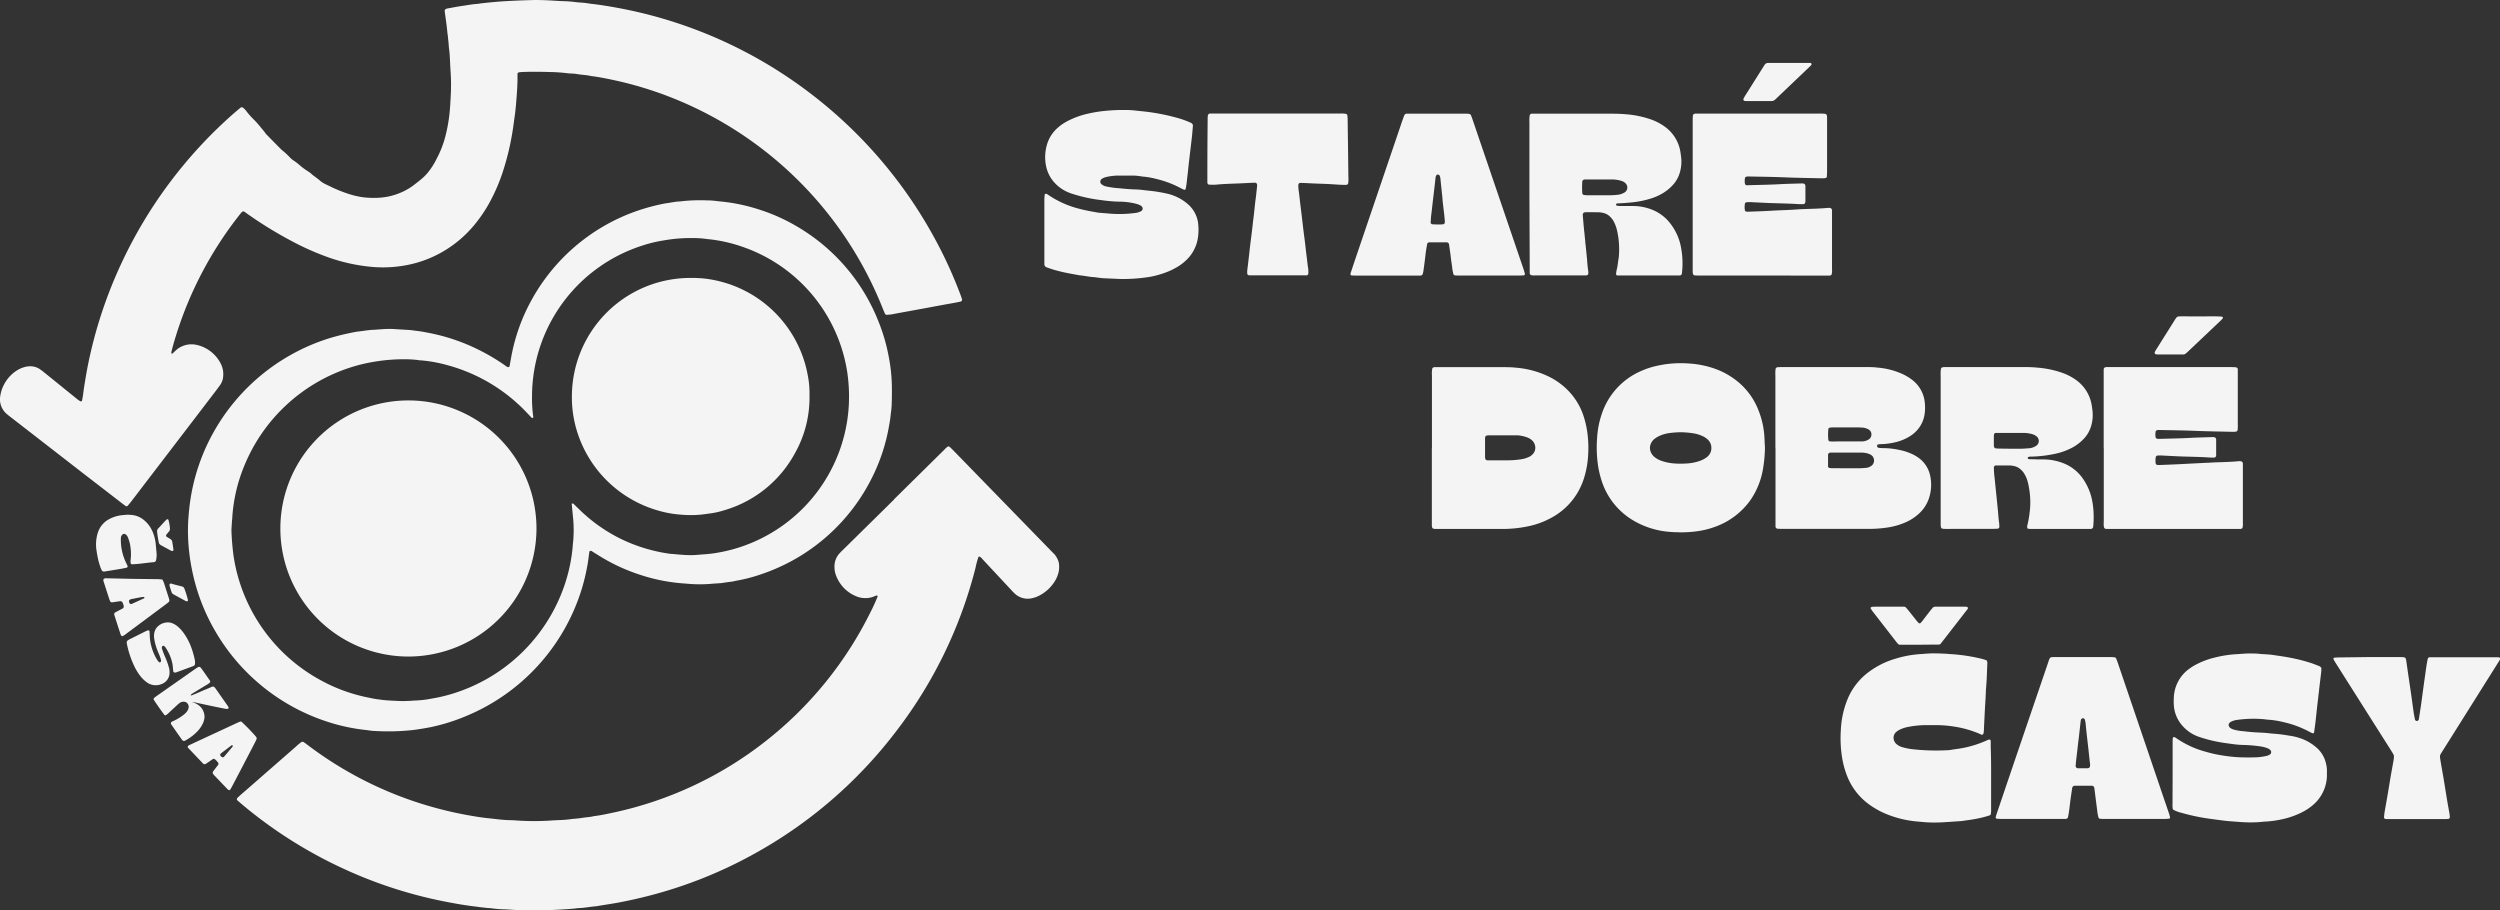 <svg id="Vrstva_1" data-name="Vrstva 1" xmlns="http://www.w3.org/2000/svg" viewBox="0 0 860.95 313.55"><rect x="0" y="0" width="860.95" height="313.55" fill="#333333" stroke="none"/><defs><style>.cls-1{fill:#f4f4f4;}</style></defs><path class="cls-1" d="M193.45,10.54c2.24,0,4.48.09,6.72.24,1,.07,1.91.11,2.87.15a43.32,43.32,0,0,1,4.55.34c.55.08,1.11.11,1.67.15a23.07,23.07,0,0,1,2.62.29c.24,0,.47.08.71.11,3.19.33,6.33.87,9.48,1.44a155.68,155.68,0,0,1,66.22,29.37,157,157,0,0,1,42.23,48.8,150.91,150.91,0,0,1,9.56,20.65c.19.52.36,1,.54,1.58a.71.71,0,0,1-.46.73c-.94.19-1.87.39-2.82.56-3.46.6-6.91,1.26-10.37,1.9s-6.92,1.25-10.37,1.91c-.63.12-1.27.14-1.91.21a.84.84,0,0,1-.6-.33c-.28-.66-.57-1.32-.84-2a129.36,129.36,0,0,0-74-73,126.24,126.24,0,0,0-17.43-5.26c-3-.66-5.94-1.28-8.95-1.65-1.72-.4-3.5-.42-5.23-.74a13.56,13.56,0,0,0-1.43-.13c-.64,0-1.28-.07-1.91-.15a55.31,55.31,0,0,0-5.75-.37c-3.12-.09-6.23-.13-9.35,0-.4,0-.8.07-1.19.11-.16,0-.5.32-.5.46a2.08,2.08,0,0,0,0,.23c.05,2.56-.09,5.12-.29,7.67-.18,2.31-.35,4.62-.69,6.91-.21,1.43-.38,2.86-.6,4.28a90.78,90.78,0,0,1-3.39,14.45,62.79,62.79,0,0,1-4.39,10.35A48.57,48.57,0,0,1,172.65,88a40.11,40.11,0,0,1-15.44,11.48,39.65,39.65,0,0,1-8.73,2.52,43.12,43.12,0,0,1-11,.46,61.62,61.62,0,0,1-14.27-3A92.65,92.65,0,0,1,109,93.16a137.42,137.42,0,0,1-15.44-9.64.74.74,0,0,0-1.06.14c-.15.18-.31.36-.46.55-.4.5-.79,1-1.18,1.51a128.92,128.92,0,0,0-21.92,43.65c-.22.77-.41,1.54-.6,2.32a1.44,1.44,0,0,0,0,.46.21.21,0,0,0,.35.15c.41-.38.8-.78,1.22-1.14a7.19,7.19,0,0,1,2-1.32,8,8,0,0,1,4.44-.65,12.24,12.24,0,0,1,8.23,5.31,10.89,10.89,0,0,1,.83,1.45,7.88,7.88,0,0,1,.75,4.2,5.94,5.94,0,0,1-1,2.91c-.36.53-.74,1-1.13,1.55q-10.11,13.24-20.25,26.48l-9.32,12.19c-.39.5-.81,1-1.22,1.48a.52.52,0,0,1-.65.05c-.46-.33-.91-.65-1.35-1L37.73,173.39,13.09,154.28c-.5-.39-1-.77-1.5-1.2a6.64,6.64,0,0,1-2.18-6.29,12.73,12.73,0,0,1,5.59-8.6A9.64,9.64,0,0,1,17.59,137a6.84,6.84,0,0,1,2.84-.28,5.89,5.89,0,0,1,2.67,1,19,19,0,0,1,1.52,1.16l10.82,8.75A9,9,0,0,0,37,148.74a.42.42,0,0,0,.56-.24c.13-.78.3-1.57.39-2.36.25-2.06.61-4.11.95-6.16.59-3.46,1.32-6.9,2.16-10.31a154.68,154.68,0,0,1,10.45-29.3A156.75,156.75,0,0,1,89.06,50.25c1-.9,2.06-1.77,3.1-2.65a.68.68,0,0,1,.87.07,5.14,5.14,0,0,1,1,1,27.31,27.31,0,0,0,2.86,3.22c1.24,1.25,2.31,2.65,3.45,4a6.91,6.91,0,0,0,1.23,1.47c1.39,1.43,2.8,2.85,4.21,4.27a7.17,7.17,0,0,0,.69.66,24.38,24.38,0,0,1,2.64,2.44,7,7,0,0,0,1.28,1.08,17.68,17.68,0,0,1,1.91,1.44,23.85,23.85,0,0,0,3.07,2.3,6.84,6.84,0,0,1,1.15.85c.95.87,2.06,1.51,3,2.38a9.68,9.68,0,0,0,2.24,1.37c.36.18.73.33,1.08.51a47.37,47.37,0,0,0,6.66,2.7,27.59,27.59,0,0,0,4.9,1.12,29.44,29.44,0,0,0,4.79.19,22.26,22.26,0,0,0,8.36-1.9,20.27,20.27,0,0,0,4.52-2.7c.69-.54,1.4-1.07,2.07-1.63A16.64,16.64,0,0,0,157,69.52a24.13,24.13,0,0,0,2.65-4.27A34.94,34.94,0,0,0,162.8,57a53.47,53.47,0,0,0,1.09-5.64c.41-2.85.52-5.73.67-8.6a67.39,67.39,0,0,0-.11-7.91c-.07-1-.12-2.07-.16-3.11-.07-1.52-.15-3-.36-4.54-.08-.63-.1-1.28-.16-1.91-.08-.8-.17-1.59-.25-2.39,0-.31-.1-.63-.13-.95-.22-2.46-.58-4.92-.93-7.37a1.89,1.89,0,0,1,0-.47.57.57,0,0,1,.26-.38,1.52,1.52,0,0,1,.66-.27c1.65-.29,3.3-.63,5-.87s3.31-.56,5-.69c.47,0,.95-.12,1.42-.18l2.39-.27,2.39-.22c1-.09,2.07-.18,3.1-.24,1.6-.1,3.2-.18,4.8-.25C189.45,10.65,191.45,10.6,193.45,10.54Z" transform="translate(-9.3 -10.54)"/><path class="cls-1" d="M317.2,182.48l17.42-17.19a5.69,5.69,0,0,1,1.07-.95.45.45,0,0,1,.46,0,1.48,1.48,0,0,1,.39.26c.51.5,1,1,1.52,1.53l33.3,34.21c.33.34.67.68,1,1a7.09,7.09,0,0,1,1.43,2.48,4,4,0,0,1,.13.46,8.35,8.35,0,0,1-.25,4,11.47,11.47,0,0,1-1.09,2.39,13.57,13.57,0,0,1-5.18,4.88,9.86,9.86,0,0,1-2.69,1,6.5,6.5,0,0,1-6-1.64c-.52-.49-1-1-1.49-1.55L347.55,203a2.44,2.44,0,0,0-.9-.76.3.3,0,0,0-.4.14,29.64,29.64,0,0,0-1,3.7,154.63,154.63,0,0,1-26.91,55.75A156.28,156.28,0,0,1,268,305.15a153.2,153.2,0,0,1-33.06,13.3q-6.36,1.74-12.84,2.95c-2.44.45-4.89.78-7.33,1.22-2,.14-4,.57-6,.64-.48,0-1,.11-1.44.15-1,.09-2.07.19-3.1.25-1.52.1-3,.18-4.55.25a121.8,121.8,0,0,1-13,0c-1.11-.06-2.23-.15-3.35-.2a42.54,42.54,0,0,1-4.78-.37c-.55-.08-1.12-.09-1.67-.14l-2.39-.27-.95-.14c-3.89-.43-7.74-1.12-11.59-1.88a153.82,153.82,0,0,1-35.63-11.8,155.6,155.6,0,0,1-32.16-20.3c-1.06-.86-2.08-1.75-3.11-2.63a.59.59,0,0,1,0-.85c.35-.33.7-.66,1.06-1Q94,282.7,95.94,281l15.18-13.26a18.21,18.21,0,0,1,2-1.67.87.87,0,0,1,.69,0c.19.13.4.25.59.4l1.54,1.15a128.66,128.66,0,0,0,47,22.07q4.08,1,8.21,1.71c2.12.38,4.26.72,6.4.93,2.47.25,4.93.63,7.41.66.8,0,1.6.07,2.4.12a88.6,88.6,0,0,0,11.75,0c.87-.06,1.75-.1,2.63-.14a38.54,38.54,0,0,0,4.3-.35c.56-.09,1.12-.1,1.67-.16.72-.08,1.44-.15,2.15-.27,1.34-.22,2.71-.25,4-.59,2.15-.25,4.26-.71,6.37-1.16A128.18,128.18,0,0,0,273,265.76a128.94,128.94,0,0,0,35.91-44.07,61.55,61.55,0,0,0,2.6-5.66.3.3,0,0,0-.17-.4.45.45,0,0,0-.2,0,.88.88,0,0,0-.23.07c-.23.09-.46.16-.67.26a7,7,0,0,1-2.81.55,8.07,8.07,0,0,1-2.83-.45,12.38,12.38,0,0,1-7.69-8.28,8.56,8.56,0,0,1-.23-2.14,6.53,6.53,0,0,1,1.78-4.58c.43-.48.89-.92,1.35-1.37l6.15-6.06,11.28-11.11Z" transform="translate(-9.3 -10.54)"/><path class="cls-1" d="M143.58,123.81c.95,0,1.91.08,2.87.14s2.07.13,3.11.19a20.78,20.78,0,0,1,2.62.28A37.37,37.37,0,0,1,156,125a67.06,67.06,0,0,1,19.21,6.54,69.8,69.8,0,0,1,8,4.83,3.64,3.64,0,0,0,1,.61c.18.05.53-.1.57-.29.17-.94.35-1.88.51-2.82a64.29,64.29,0,0,1,7.19-20.23,66.28,66.28,0,0,1,34.88-30,70.63,70.63,0,0,1,11.07-3.06c1.67-.19,3.3-.62,5-.66a57.16,57.16,0,0,1,9.34-.37,25.14,25.14,0,0,1,3.35.23l1,.11a62.32,62.32,0,0,1,13.58,2.8,63,63,0,0,1,12.89,5.74A65.86,65.86,0,0,1,311.73,121a62.18,62.18,0,0,1,3.59,12.16,58.44,58.44,0,0,1,1.13,11.43c0,1.6,0,3.2-.06,4.79a26.74,26.74,0,0,1-.31,3.58,39.26,39.26,0,0,1-.57,4,63.81,63.81,0,0,1-5.62,17.5,66.18,66.18,0,0,1-38.6,33.89,53.73,53.73,0,0,1-8.58,2.2c-1.47.4-3,.44-4.49.73a13.81,13.81,0,0,1-1.43.13c-.8.06-1.6.1-2.4.17a45.17,45.17,0,0,1-8.14,0l-1-.08a61.8,61.8,0,0,1-15.48-3,64.29,64.29,0,0,1-14.1-6.54l-2.64-1.65a1.14,1.14,0,0,0-.46-.06c-.07,0-.18,0-.2.09a1.88,1.88,0,0,0-.14.46c-.2,1.42-.35,2.85-.61,4.27a70.94,70.94,0,0,1-2,8.38,69.46,69.46,0,0,1-40.1,43.81A65.85,65.85,0,0,1,157.41,261c-2,.38-3.93.69-5.91.95a78.29,78.29,0,0,1-13.17.32c-.64,0-1.27-.11-1.91-.18-.4-.05-.79-.12-1.19-.16a64.28,64.28,0,0,1-12.87-2.74A69.35,69.35,0,0,1,83.43,227.9a68.4,68.4,0,0,1-7.57-19.08c-.52-2.26-.94-4.54-1.24-6.83a64.67,64.67,0,0,1-.49-12.2c.15-2.39.38-4.78.74-7.15a68.29,68.29,0,0,1,4.41-15.89A69.44,69.44,0,0,1,122.79,127a85.29,85.29,0,0,1,9.32-2.22c2-.2,3.95-.61,5.95-.67C139.9,124,141.73,123.8,143.58,123.81ZM89,193.08a86.82,86.82,0,0,0,.73,8.9,58.53,58.53,0,0,0,30,42.81,56.8,56.8,0,0,0,16.84,6.06,30.11,30.11,0,0,0,3.78.63c.71.12,1.43.19,2.14.24,1.2.09,2.4.14,3.6.2a35,35,0,0,0,3.83,0c.8,0,1.6-.12,2.4-.13a37.71,37.71,0,0,0,5.71-.68,54,54,0,0,0,7.91-1.93,59,59,0,0,0,36.41-33.52,57.09,57.09,0,0,0,4.2-17.15c0-.4.07-.8.11-1.2a43.45,43.45,0,0,0,0-8.38c-.16-1.58-.31-3.17-.46-4.76,0-.08,0-.22.06-.22s.35,0,.44,0c.54.48,1,1,1.55,1.49a55.24,55.24,0,0,0,15.15,10.82,56.15,56.15,0,0,0,16.7,5c2.31.16,4.62.46,6.94.45.64,0,1.28,0,1.92-.05,2.31-.21,4.62-.29,6.92-.69a56.77,56.77,0,0,0,5.62-1.21A54.57,54.57,0,0,0,301.62,150a57.82,57.82,0,0,0-.5-11,54.38,54.38,0,0,0-35.71-43.32,51.49,51.49,0,0,0-12.12-2.77c-.31,0-.63-.06-.95-.11a30.8,30.8,0,0,0-4.07-.27,53.6,53.6,0,0,0-10.73.86,45.82,45.82,0,0,0-7.21,1.78,54.58,54.58,0,0,0-37.81,51.55,46.46,46.46,0,0,0,.4,7.17,1.25,1.25,0,0,1,0,.47s-.11.08-.17.1a.46.46,0,0,1-.44-.13c-1.26-1.34-2.51-2.68-3.85-3.95a58.62,58.62,0,0,0-25-14.06,48.59,48.59,0,0,0-9.19-1.68c-.32,0-.64,0-.95-.1a38.46,38.46,0,0,0-4.55-.28,61.54,61.54,0,0,0-10.5.84,56.75,56.75,0,0,0-8.84,2.17,59,59,0,0,0-36,33.68,55.91,55.91,0,0,0-4.13,17.66c0,.48-.08,1-.11,1.43C89.1,191.07,89.06,192.11,89,193.08Z" transform="translate(-9.3 -10.54)"/><path class="cls-1" d="M620.71,164.8V139.88a11.93,11.93,0,0,1,.09-2.39.7.7,0,0,1,.3-.36,1,1,0,0,1,.45-.14c.48,0,1-.05,1.44-.05q14.14,0,28.29,0c1.52,0,3,0,4.55.19a25.72,25.72,0,0,1,9,2.38,17.38,17.38,0,0,1,2.86,1.75,11.22,11.22,0,0,1,4.12,6,7.36,7.36,0,0,1,.21.93,15.89,15.89,0,0,1,.07,5,10.54,10.54,0,0,1-2.3,5.19,11.49,11.49,0,0,1-2.9,2.48A16.59,16.59,0,0,1,661.3,163a23.61,23.61,0,0,1-4.52.5,4.22,4.22,0,0,0-.7.1.44.44,0,0,0-.32.31.86.86,0,0,0,.12.67,1.06,1.06,0,0,0,.21.11,1.92,1.92,0,0,0,.46.11,13.87,13.87,0,0,0,1.44.06,27.84,27.84,0,0,1,5.23.59,19,19,0,0,1,4.34,1.35,13.34,13.34,0,0,1,2.68,1.57,10.05,10.05,0,0,1,3.76,5.94,14.53,14.53,0,0,1-.4,7.79,12.23,12.23,0,0,1-3.49,5.36,16.59,16.59,0,0,1-4.17,2.78,24.52,24.52,0,0,1-6.87,2,41.62,41.62,0,0,1-6.69.43h-29c-.64,0-1.27,0-1.91-.05a.78.78,0,0,1-.72-.8q0-.6,0-1.2V164.8Zm24.77,7h0c1.36,0,2.71,0,4.07,0,.8,0,1.59-.08,2.39-.14a3.39,3.39,0,0,0,1.57-.54,2.19,2.19,0,0,0,1.17-1.95,2.28,2.28,0,0,0-1.3-2.12,2.08,2.08,0,0,0-.43-.19,7.34,7.34,0,0,0-2.58-.45h-7l-3.59,0a.83.83,0,0,0-.94.83c0,1.27,0,2.55,0,3.82a.47.47,0,0,0,0,.24c.09.13.19.3.32.34a3.75,3.75,0,0,0,.94.14Zm-.55-9.24H649c.56,0,1.12,0,1.67,0a4.57,4.57,0,0,0,2.05-.61,1.94,1.94,0,0,0,.93-1.06,2,2,0,0,0-.9-2.49l-.22-.1a4.91,4.91,0,0,0-1.84-.51c-.55,0-1.11-.06-1.67-.06H640.4c-.32,0-.64.05-.95.08a.73.73,0,0,0-.5.45,18.76,18.76,0,0,0,0,3.82.69.69,0,0,0,.48.46c.32,0,.64.06,1,.06C641.9,162.55,643.41,162.54,644.93,162.54Z" transform="translate(-9.3 -10.54)"/><path class="cls-1" d="M502.43,164.76V139.85a10.07,10.07,0,0,1,.12-2.39.67.67,0,0,1,.3-.35,1,1,0,0,1,.45-.13c.55,0,1.11,0,1.67,0,7.19,0,14.39,0,21.58,0,1.59,0,3.2,0,4.79.18A31.67,31.67,0,0,1,543,140.39a24.35,24.35,0,0,1,4.22,2.73,22.76,22.76,0,0,1,7.63,11.35,32.7,32.7,0,0,1,1.08,4.9,39.15,39.15,0,0,1,.33,7.17,33,33,0,0,1-1.4,8.48,24.27,24.27,0,0,1-2.17,5,23.09,23.09,0,0,1-9,8.75,28,28,0,0,1-8.06,3,42.7,42.7,0,0,1-8.8.93h-23a3.77,3.77,0,0,1-.94-.11.57.57,0,0,1-.34-.31,2.88,2.88,0,0,1-.15-1.17V164.76Zm23.91-4.3h-4.2a3.8,3.8,0,0,0-.95.11.56.56,0,0,0-.34.3,2.07,2.07,0,0,0-.13.7q0,3.22,0,6.45a3.81,3.81,0,0,0,.07.47.81.81,0,0,0,.67.58c.24,0,.47,0,.71,0,2.08,0,4.15,0,6.22,0a32.24,32.24,0,0,0,5-.4,8.84,8.84,0,0,0,2.28-.7,4,4,0,0,0,1.38-.92,3.21,3.21,0,0,0,.89-3.08,3.49,3.49,0,0,0-1.28-2,5.28,5.28,0,0,0-1.69-.89,12.86,12.86,0,0,0-3-.63C530.27,160.47,528.6,160.45,526.34,160.46Z" transform="translate(-9.3 -10.54)"/><path class="cls-1" d="M617.12,164.51a48.14,48.14,0,0,1-.83,8.36A26.66,26.66,0,0,1,612,182.93a25.44,25.44,0,0,1-11.21,8.71,30.66,30.66,0,0,1-5.74,1.65,39.71,39.71,0,0,1-8.36.54c-.8,0-1.6-.06-2.39-.13a28.8,28.8,0,0,1-12.06-3.65,24.55,24.55,0,0,1-11.39-14,34.33,34.33,0,0,1-1.21-5.12,43.45,43.45,0,0,1-.31-9.8,30.54,30.54,0,0,1,1.58-8,24.41,24.41,0,0,1,13.26-14.69,27.78,27.78,0,0,1,5.9-1.95,37.17,37.17,0,0,1,10.72-.78,32.84,32.84,0,0,1,9.14,1.83,26.52,26.52,0,0,1,7.69,4.32,23.82,23.82,0,0,1,7.27,10,29.25,29.25,0,0,1,2,8.6C617,161.9,617,163.34,617.12,164.51Zm-28.89-5.12a32.46,32.46,0,0,0-4.12.3,12.07,12.07,0,0,0-3.65,1.12,8.17,8.17,0,0,0-1.22.75,4.16,4.16,0,0,0-1.6,2.31,3.47,3.47,0,0,0,0,1.89,4.24,4.24,0,0,0,1.43,2.16,7.83,7.83,0,0,0,2.29,1.28,17.25,17.25,0,0,0,4.43.94,30,30,0,0,0,4.55,0,16,16,0,0,0,4.43-.91,8.05,8.05,0,0,0,2.31-1.24,3.89,3.89,0,0,0,1.58-3.32,3.78,3.78,0,0,0-1.24-2.75,6.5,6.5,0,0,0-1.79-1.19,12.07,12.07,0,0,0-3.42-1A32.26,32.26,0,0,0,588.23,159.39Z" transform="translate(-9.3 -10.54)"/><path class="cls-1" d="M757.51,276.69V266.38c0-.56,0-1.11.06-1.67a.46.46,0,0,1,.52-.33,2,2,0,0,1,.63.34,32.71,32.71,0,0,0,10.17,4.7,45.31,45.31,0,0,0,6.32,1.37,50.82,50.82,0,0,0,5.24.54c2.08.08,4.15.08,6.23,0a23.34,23.34,0,0,0,3.32-.5,4.22,4.22,0,0,0,1.08-.5,1,1,0,0,0,.1-1.46,2.79,2.79,0,0,0-1-.65,10.36,10.36,0,0,0-2.31-.61,45.91,45.91,0,0,0-5.49-.51,32.63,32.63,0,0,1-4.3-.33c-1.42-.2-2.85-.37-4.27-.63a47.42,47.42,0,0,1-7.41-1.91,13.21,13.21,0,0,1-5.95-4.28,11.67,11.67,0,0,1-2.53-6.61,19.06,19.06,0,0,1,0-2.39,12.76,12.76,0,0,1,5.25-10.05,17.94,17.94,0,0,1,2.65-1.63,28,28,0,0,1,6.51-2.36,39.68,39.68,0,0,1,7.1-1.08c1.68-.08,3.35-.29,5-.24,1,0,1.91,0,2.87.11s1.91.14,2.87.2c.8.05,1.59.15,2.38.27,1.5.22,3,.43,4.5.7a61.47,61.47,0,0,1,8.13,2c.91.3,1.79.68,2.68,1a2.4,2.4,0,0,1,.61.38.82.82,0,0,1,.25.38,1.26,1.26,0,0,1,0,.47,7.73,7.73,0,0,1-.06,1q-.35,3-.71,5.94c0,.48-.11,1-.16,1.43l-.33,2.86c0,.16,0,.31-.06.47-.22,2-.42,4-.65,6-.15,1.34-.35,2.69-.53,4a.45.45,0,0,1-.56.25c-.29-.14-.59-.25-.87-.41a34.93,34.93,0,0,0-9.16-3.43,31.42,31.42,0,0,0-4.72-.79c-.64,0-1.28-.12-1.91-.19a40.33,40.33,0,0,0-9.57.27,6.3,6.3,0,0,0-1.81.59,1.48,1.48,0,0,0-.79.87.66.66,0,0,0,0,.46,1.53,1.53,0,0,0,.71.92,4.07,4.07,0,0,0,.87.41,16.62,16.62,0,0,0,2.81.55c.88.06,1.75.19,2.63.27s1.75.16,2.62.2c1.6.07,3.2.14,4.79.35a5.51,5.51,0,0,0,.71.07,47.48,47.48,0,0,1,5.47.66,20.41,20.41,0,0,1,5.09,1.32,16.41,16.41,0,0,1,4.64,2.93,10.07,10.07,0,0,1,3.13,5.27,10.52,10.52,0,0,1,.35,2.36c0,.72,0,1.44,0,2.15a13.68,13.68,0,0,1-4.94,10,19.33,19.33,0,0,1-4.24,2.68,27.85,27.85,0,0,1-5.41,1.92,36,36,0,0,1-6.61,1c-.56,0-1.12.1-1.68.14a43.46,43.46,0,0,1-6.94,0l-3.11-.23c-1-.06-2.07-.18-3.1-.31-1.58-.21-3.17-.41-4.75-.64a68.11,68.11,0,0,1-9.36-2,10.48,10.48,0,0,1-2.68-1,.54.54,0,0,1-.27-.37,5.71,5.71,0,0,1-.09-1.43Z" transform="translate(-9.3 -10.54)"/><path class="cls-1" d="M395,106.61c-2-.09-3.84-.16-5.68-.26-.56,0-1.11-.11-1.67-.17s-1.11-.17-1.66-.2c-1.68-.1-3.32-.5-5-.64-2.19-.43-4.4-.76-6.57-1.32a38.15,38.15,0,0,1-4.81-1.47,1.11,1.11,0,0,1-.65-.93,3.59,3.59,0,0,1,0-.47c0-.32,0-.64,0-1V79.34c0-.56.05-1.12.09-1.67a.48.48,0,0,1,.71-.34c.14.08.28.15.41.24A33.44,33.44,0,0,0,381,82.44c2.08.57,4.21.93,6.33,1.3.39.07.8.09,1.19.12.8.07,1.6.12,2.39.2a41.4,41.4,0,0,0,9.57-.21,5,5,0,0,0,1.81-.61,1,1,0,0,0,.19-1.62,2,2,0,0,0-.58-.42,10.11,10.11,0,0,0-1.81-.6A24.64,24.64,0,0,0,395.6,80a50.29,50.29,0,0,1-6.93-.53,52.55,52.55,0,0,1-10.5-2.32,13.46,13.46,0,0,1-5.76-3.75,11.93,11.93,0,0,1-2.87-5.71,15.26,15.26,0,0,1,.25-7.11,12.15,12.15,0,0,1,3.73-6,16.38,16.38,0,0,1,3.35-2.31,28.49,28.49,0,0,1,6.48-2.44,45.83,45.83,0,0,1,6.37-1.09,61.78,61.78,0,0,1,7.19-.32,28.71,28.71,0,0,1,3.82.24l1.43.15a72,72,0,0,1,12.94,2.43,32,32,0,0,1,4,1.45,4.3,4.3,0,0,1,.43.21,1,1,0,0,1,.58,1c-.09,1.11-.18,2.23-.29,3.34-.1.95-.22,1.9-.33,2.85q-.37,3.11-.73,6.19c-.08.63-.14,1.27-.21,1.91s-.11,1.11-.17,1.66c-.11,1-.24,1.91-.33,2.86a24.61,24.61,0,0,1-.42,2.84.44.44,0,0,1-.52.34c-.29-.13-.59-.24-.87-.39a35.31,35.31,0,0,0-8.7-3.33,30.44,30.44,0,0,0-4.24-.79c-.56,0-1.11-.15-1.66-.21s-1.28-.15-1.91-.16c-1.92,0-3.84,0-5.76,0a20.31,20.31,0,0,0-3.8.51,4.87,4.87,0,0,0-1.32.55,1.15,1.15,0,0,0-.09,2,3.45,3.45,0,0,0,1.52.69,33.5,33.5,0,0,0,3.31.52c1.12.07,2.23.21,3.35.3.95.08,1.91.14,2.87.18a32.6,32.6,0,0,1,3.82.31c.47.07.95.1,1.43.15a51.06,51.06,0,0,1,6.15,1,16.56,16.56,0,0,1,7,3.47,10.58,10.58,0,0,1,3.55,5.83,6.2,6.2,0,0,1,.12.71,18.53,18.53,0,0,1-.05,5.26,13.24,13.24,0,0,1-3.56,7.19,16.75,16.75,0,0,1-3.77,2.93,25.46,25.46,0,0,1-5.72,2.42,26.81,26.81,0,0,1-4.92,1.06A56.68,56.68,0,0,1,395,106.61Z" transform="translate(-9.3 -10.54)"/><path class="cls-1" d="M616.07,105.43H595c-.72,0-1.44,0-2.16-.06a.75.75,0,0,1-.5-.45,5.81,5.81,0,0,1-.11-.71c0-.64,0-1.28,0-1.92V52.91c0-.8,0-1.6.05-2.4,0-.49.31-.82.95-.84l.72,0h41.26a17.74,17.74,0,0,1,2.63.07.78.78,0,0,1,.62.62c0,.24.05.48.05.72,0,.4,0,.8,0,1.2V69.52c0,.64-.05,1.27-.08,1.91a.78.78,0,0,1-.5.45c-.32,0-.64.07-1,.06-4.56-.09-9.12-.16-13.67-.35-3.92-.16-7.84-.19-11.75-.28a2.13,2.13,0,0,0-.94.13.59.59,0,0,0-.32.34,5.14,5.14,0,0,0,0,2.14c0,.13.2.24.32.34s.15,0,.22.07a2.61,2.61,0,0,0,.48,0c3.67-.12,7.35-.15,11-.36,2.48-.14,5-.17,7.44-.26a1.9,1.9,0,0,1,.94.14.74.74,0,0,1,.31.34,1,1,0,0,1,.09.46V80a2,2,0,0,1-.05.24.78.78,0,0,1-.64.61c-.48,0-1,0-1.44,0-3.11-.21-6.23-.26-9.35-.36-2.15-.06-4.31-.2-6.47-.29a11.93,11.93,0,0,0-2.39,0,.71.71,0,0,0-.49.46,6.57,6.57,0,0,0,0,2.38.61.61,0,0,0,.33.32,2.1,2.1,0,0,0,.71.09c1.84-.06,3.67-.13,5.51-.21s3.67-.21,5.51-.28,3.83-.14,5.75-.29c1.12-.08,2.23-.13,3.35-.16,2.4-.07,4.8-.15,7.19-.35a2.36,2.36,0,0,1,1.18.07.73.73,0,0,1,.34.31,1,1,0,0,1,.12.46c0,.39,0,.79,0,1.19q0,9.6,0,19.18a5.12,5.12,0,0,1-.12,1.66.71.71,0,0,1-.34.32,1.06,1.06,0,0,1-.46.1q-1.08,0-2.16,0Z" transform="translate(-9.3 -10.54)"/><path class="cls-1" d="M733.77,164.9V140.2c0-.8,0-1.59,0-2.39,0-.51.32-.83.94-.85l1.92,0h40.55c.71,0,1.43,0,2.15.08a.73.73,0,0,1,.62.61c0,.24,0,.48,0,.72,0,.4,0,.8,0,1.2v17.26a10.15,10.15,0,0,1-.08,1.91.87.87,0,0,1-.51.45c-.32,0-.63.06-1,.06-4.48-.09-9-.17-13.43-.35-4-.16-8-.19-12-.28a2.13,2.13,0,0,0-.94.13.59.59,0,0,0-.31.35,5.14,5.14,0,0,0,0,2.14c0,.12.2.23.32.33a.56.56,0,0,0,.23.06,2.63,2.63,0,0,0,.48.06c3.59-.12,7.19-.15,10.78-.35,2.56-.14,5.12-.18,7.68-.27a2,2,0,0,1,.93.13.78.78,0,0,1,.32.35,1.22,1.22,0,0,1,.08.47c0,1.75,0,3.51,0,5.27a1.89,1.89,0,0,1,0,.23.77.77,0,0,1-.65.6c-.4,0-.8,0-1.2,0-3.19-.22-6.39-.27-9.58-.37-2.24-.07-4.48-.21-6.71-.31a10.4,10.4,0,0,0-2.16,0,.75.75,0,0,0-.49.46,6.57,6.57,0,0,0,0,2.38.56.56,0,0,0,.33.31,2.14,2.14,0,0,0,.71.1l5.51-.22c1.84-.08,3.68-.18,5.51-.28l5.51-.28c1,0,1.92-.11,2.88-.14,2.64-.08,5.27-.15,7.9-.38a2.65,2.65,0,0,1,1.19.07.78.78,0,0,1,.34.31,1.15,1.15,0,0,1,.11.46c0,.4,0,.8,0,1.2q0,9.58,0,19.18a5.43,5.43,0,0,1-.12,1.66.7.7,0,0,1-.33.33,1.24,1.24,0,0,1-.47.1l-1.92,0H734.87c-.75,0-1-.28-1.07-1s0-1.44,0-2.16V164.9Z" transform="translate(-9.3 -10.54)"/><path class="cls-1" d="M695,136.94h10.32c1.84,0,3.68,0,5.51.2a33.32,33.32,0,0,1,8.88,1.87,18.84,18.84,0,0,1,4.45,2.32,13.29,13.29,0,0,1,5.55,9.17c.08.55.16,1.11.22,1.66a13.12,13.12,0,0,1-.46,5,10.72,10.72,0,0,1-2.59,4.53,15.65,15.65,0,0,1-4.42,3.25,22.67,22.67,0,0,1-5.66,1.93,43,43,0,0,1-8.09.92,1.89,1.89,0,0,0-.93.16.27.27,0,0,0-.14.38c0,.07,0,.16.09.19a1,1,0,0,0,.44.17c.79,0,1.59,0,2.39.05,1.2,0,2.4,0,3.6.05a19.34,19.34,0,0,1,5.82,1.31,14.62,14.62,0,0,1,6.51,5.11,19.64,19.64,0,0,1,3.14,6.94,28.09,28.09,0,0,1,.68,6.19,28.75,28.75,0,0,1-.16,3.59.84.84,0,0,1-.77.77c-.47,0-1,0-1.43,0H709.18c-.47,0-.95,0-1.43-.08a.36.36,0,0,1-.3-.31,2.52,2.52,0,0,1,.11-1.19,30.35,30.35,0,0,0,.66-3.77,27.29,27.29,0,0,0-.06-8.12,22.61,22.61,0,0,0-.63-3.05,11.17,11.17,0,0,0-.93-2.2,6.39,6.39,0,0,0-1.5-1.85,4.8,4.8,0,0,0-2.12-1.07,8.51,8.51,0,0,0-1.66-.23l-4.56,0a.61.61,0,0,0-.23,0,1.11,1.11,0,0,0-.41.24.77.77,0,0,0-.17.44,28.58,28.58,0,0,0,.25,3.58c.1.95.19,1.91.29,2.86l.24,2.39c.07.63.14,1.27.2,1.9.11,1.12.22,2.23.34,3.34,0,.4.09.8.11,1.19.09,1.36.21,2.71.41,4.06,0,.31,0,.64.06,1a.73.73,0,0,1-.68.8c-.72,0-1.44.05-2.16.05H681.82c-1.2,0-2.4.06-3.6-.06a.87.87,0,0,1-.49-.47c0-.23-.09-.47-.1-.71,0-.64,0-1.28,0-1.92V140.17a14.47,14.47,0,0,1,.09-2.63.86.86,0,0,1,.45-.5c.24,0,.48-.08.71-.09H695Zm6.92,28.14h0c1,0,2.08,0,3.11,0s2.07-.1,3.11-.17a5,5,0,0,0,2.24-.76,2,2,0,0,0,.18-3.4,3.82,3.82,0,0,0-1-.57,10.24,10.24,0,0,0-3.52-.54h-8.86c-.24,0-.47,0-.71,0s-.44.37-.46.51-.07.31-.07.47c0,1.12,0,2.23,0,3.35a4.11,4.11,0,0,0,.07.47.87.87,0,0,0,.47.49c.31,0,.63.09,1,.09Z" transform="translate(-9.3 -10.54)"/><path class="cls-1" d="M536,77.47V52.54a10,10,0,0,1,.13-2.38.64.64,0,0,1,.3-.35,1,1,0,0,1,.45-.12c.48,0,1,0,1.44,0H564c1.75,0,3.52.05,5.27.2a33.83,33.83,0,0,1,8.88,1.89,18.64,18.64,0,0,1,4.43,2.35,13.26,13.26,0,0,1,5.49,9.2c.06.39.1.79.16,1.19a13.1,13.1,0,0,1-.31,5,10.73,10.73,0,0,1-2.59,4.8,15.14,15.14,0,0,1-3.54,2.84,18.24,18.24,0,0,1-3.94,1.74,31.53,31.53,0,0,1-5.61,1.22c-2,.25-4,.39-6,.47a.58.58,0,0,0-.38.25.39.39,0,0,0,.1.42c.06.06.13.14.2.14.39,0,.79.08,1.18.09,1.52,0,3,0,4.56,0a18,18,0,0,1,5.64,1,14.76,14.76,0,0,1,7.07,5.13A19,19,0,0,1,588,94.75a29.22,29.22,0,0,1,.51,10,.56.56,0,0,1-.06.23,1.29,1.29,0,0,1-.33.33,1.24,1.24,0,0,1-.47.1l-1.2,0H567.46c-.39,0-.79,0-1.19,0a.52.52,0,0,1-.43-.48,11.28,11.28,0,0,1,.2-1.42c.38-1.39.46-2.83.72-4.25a29.18,29.18,0,0,0-.17-7.17,26,26,0,0,0-.62-3,12.63,12.63,0,0,0-.91-2.22,6.36,6.36,0,0,0-1.29-1.71,4.81,4.81,0,0,0-2.5-1.33,9.78,9.78,0,0,0-1.19-.18c-1.67,0-3.35-.09-5,0a.81.81,0,0,0-.7.82c0,.08,0,.16,0,.24l.3,3.58c.08.8.16,1.59.25,2.39.09,1,.19,1.9.29,2.86,0,.55.11,1.11.16,1.67.11,1.11.23,2.22.34,3.33,0,.4.09.8.12,1.2.09,1.35.2,2.71.4,4a3.17,3.17,0,0,1,0,1.19.44.44,0,0,1-.29.34,1.83,1.83,0,0,1-.46.12c-.31,0-.63,0-1,0H538a4.88,4.88,0,0,1-1.43-.1.7.7,0,0,1-.35-.31,1,1,0,0,1-.12-.46c0-.8,0-1.6,0-2.4Zm24.29.32h3.12a29.29,29.29,0,0,0,3.1-.18,5.42,5.42,0,0,0,2-.65,2,2,0,0,0,1.18-2.15,2,2,0,0,0-.68-1.23,3.1,3.1,0,0,0-1.23-.71,10.49,10.49,0,0,0-3.05-.52c-3.19,0-6.39,0-9.58,0a1.21,1.21,0,0,0-.46.08.86.86,0,0,0-.36.29.82.82,0,0,0-.13.46,28.65,28.65,0,0,0,0,3.82c0,.08,0,.15.05.23a.79.79,0,0,0,.5.46c.31,0,.63.09.95.09Z" transform="translate(-9.3 -10.54)"/><path class="cls-1" d="M695,276.7c0,5.2,0,8.95,0,12.7a8.52,8.52,0,0,1-.09,1.43.66.66,0,0,1-.45.52,35.05,35.05,0,0,1-4.4,1.13c-1.8.38-3.63.56-5.45.85l-.23,0c-3,.17-6.06.49-9.1.47-1.28,0-2.56-.05-3.83-.18-.64-.07-1.28-.1-1.91-.17a36.34,36.34,0,0,1-11.33-2.87,28.34,28.34,0,0,1-5.57-3.27,21.79,21.79,0,0,1-7.09-9.18,30.93,30.93,0,0,1-1.94-7.14,42.48,42.48,0,0,1-.36-9.08,31.81,31.81,0,0,1,2.27-10.49,22.14,22.14,0,0,1,7.61-9.66,29,29,0,0,1,9-4.4,37.43,37.43,0,0,1,8.47-1.56c1.67-.1,3.34-.3,5-.25,1.12,0,2.24.06,3.36.11.64,0,1.27.1,1.91.13a60.68,60.68,0,0,1,10.65,1.57,17,17,0,0,1,1.84.56.56.56,0,0,1,.26.38,2.07,2.07,0,0,1,.08.7c-.13,2.72-.17,5.43-.41,8.14-.11,1.27-.13,2.55-.2,3.83-.09,1.59-.2,3.19-.28,4.78-.09,1.84-.17,3.67-.27,5.51a9.27,9.27,0,0,1-.17,1.9.58.58,0,0,1-.75.37l-.21-.11a35.84,35.84,0,0,0-9.41-2.7,40.38,40.38,0,0,0-6.21-.46c-1.12,0-2.23,0-3.35,0a32.23,32.23,0,0,0-5.72.56,11.5,11.5,0,0,0-3.19,1,6,6,0,0,0-1,.63,2.63,2.63,0,0,0-1.1,2.5,2.91,2.91,0,0,0,1.19,2,5.18,5.18,0,0,0,1.93.94,23.76,23.76,0,0,0,2.81.6,73.15,73.15,0,0,0,12.2.43,11.49,11.49,0,0,0,1.44-.11c1.49-.27,3-.41,4.49-.72a37.29,37.29,0,0,0,8.19-2.64,2.31,2.31,0,0,1,.67-.23.58.58,0,0,1,.41.18.79.79,0,0,1,.11.46c0,.72,0,1.44,0,2.16C695,271.43,695,274.79,695,276.7Z" transform="translate(-9.3 -10.54)"/><path class="cls-1" d="M522.06,105.43H512c-.56,0-1.12,0-1.68-.06a.75.75,0,0,1-.51-.44c-.12-.62-.3-1.24-.36-1.87-.15-1.36-.39-2.69-.53-4s-.41-2.85-.58-4.28a.88.88,0,0,0-1-.79h-5.75a1,1,0,0,0-.46.12c-.12.07-.29.19-.31.32-.24,1.25-.46,2.51-.6,3.78-.19,1.67-.4,3.33-.64,5a7,7,0,0,1-.4,1.87.76.76,0,0,1-.35.28,1.45,1.45,0,0,1-.47.09l-1.67,0H476.76c-.64,0-1.28,0-1.92-.05-.36,0-.52-.28-.44-.68a5.35,5.35,0,0,1,.21-.68q1.36-4.09,2.75-8.17L492,52.77c.28-.83.58-1.65.89-2.48a1,1,0,0,1,.94-.61c.15,0,.31,0,.47,0h18.95c.64,0,1.28,0,1.92.06a.93.93,0,0,1,.73.53c.19.53.39,1,.57,1.58q.86,2.49,1.7,5L534,103.29c.18.53.31,1.07.46,1.61,0,.16-.22.47-.42.48-.56,0-1.12.05-1.68.05ZM504.13,87.85c.75,0,1.39,0,2-.06a.7.7,0,0,0,.74-.74c0-.71-.09-1.43-.16-2.14-.1-1-.22-1.9-.33-2.85-.08-.71-.17-1.42-.25-2.14L506,78.26q-.33-3.09-.65-6.18c0-.16-.05-.32-.08-.47s-.09-.31-.14-.46a.79.79,0,0,0-.48-.48.72.72,0,0,0-.79.39,2.76,2.76,0,0,0-.19.68c-.28,2.69-.61,5.38-.93,8.07-.18,1.51-.32,3-.52,4.52-.13.94-.16,1.9-.23,2.85a.64.64,0,0,0,.6.6Z" transform="translate(-9.3 -10.54)"/><path class="cls-1" d="M744.27,292.56H734.2c-.56,0-1.12,0-1.68-.05a.73.73,0,0,1-.53-.4,12.59,12.59,0,0,1-.44-2.36q-.51-3.92-1-7.84a.93.93,0,0,0-1-.79H724a3.78,3.78,0,0,0-.47.06.85.85,0,0,0-.52.44,2.09,2.09,0,0,0-.08.23c-.18,1.26-.38,2.53-.55,3.79-.31,2.14-.45,4.29-.92,6.4a.84.84,0,0,1-.49.47l-.48.05-1,0H698.39c-.47,0-.95-.05-1.43-.07-.19,0-.44-.33-.39-.5s.16-.62.26-.92c1.54-4.54,3.06-9.08,4.61-13.62q6.36-18.7,12.75-37.41c.18-.53.35-1.06.53-1.59.56-1.66.57-1.62,2.16-1.62h19.43a9.67,9.67,0,0,1,1.2.08.69.69,0,0,1,.55.4c.21.52.41,1,.59,1.57l14.49,42.64c1,3,2.07,6.05,3.09,9.07.16.46.27.92.4,1.38a.52.52,0,0,1-.37.53c-.47,0-1,.06-1.43.06Zm-20-20h0c-.06.56-.11,1.12-.16,1.67a.8.8,0,0,0,.88.88h3.11a3.81,3.81,0,0,0,.47-.07c.15,0,.43-.34.47-.49a3.65,3.65,0,0,0,0-1.19c-.21-1.66-.36-3.33-.55-5-.31-2.77-.65-5.54-.91-8.32a7,7,0,0,0-.3-1.64A.65.65,0,0,0,727,258a.7.7,0,0,0-1,.3,2.38,2.38,0,0,0-.15.45l-.63,5.7c-.06.47-.13.95-.18,1.42-.09.71-.17,1.43-.25,2.14s-.14,1.27-.22,1.9C724.48,270.78,724.37,271.65,724.26,272.52Z" transform="translate(-9.3 -10.54)"/><path class="cls-1" d="M449.4,49.65h21.34a8.08,8.08,0,0,1,2.14.12c.14,0,.25.19.35.3a.4.4,0,0,1,.09.21c0,.4.07.79.08,1.19q.14,10.06.26,20.12a8.6,8.6,0,0,1-.09,2.15.59.59,0,0,1-.29.35.93.93,0,0,1-.46.12c-1.2,0-2.4-.06-3.59-.14-1.92-.14-3.83-.22-5.75-.28s-3.67-.17-5.5-.25c-.32,0-.64,0-1,0a.65.65,0,0,0-.51.43,2.42,2.42,0,0,0-.06.47c0,.63.06,1.28.15,1.91.22,1.5.35,3,.54,4.51.31,2.46.61,4.91.88,7.37.22,1.91.49,3.8.72,5.7.2,1.59.35,3.18.56,4.76.18,1.26.28,2.54.47,3.8a9,9,0,0,1,.12,2.38.83.83,0,0,1-.45.5c-.24,0-.48,0-.71,0H440c-.24,0-.48,0-.72-.06a.72.72,0,0,1-.45-.48,9.4,9.4,0,0,1,0-1.19c.33-2.53.61-5.07.89-7.61.22-2,.5-4,.73-5.94.19-1.59.35-3.17.56-4.76.25-2,.4-4,.67-5.95.21-1.58.37-3.17.54-4.75,0-.16,0-.32,0-.48a.71.71,0,0,0-.56-.67c-.32,0-.64,0-1,0-1.75.08-3.51.19-5.26.25-2.08.07-4.16.15-6.23.3a18.72,18.72,0,0,1-3.59.08.63.63,0,0,1-.36-.29,1,1,0,0,1-.13-.45c0-.4,0-.8,0-1.2q0-10.18.1-20.36c0-.48,0-1,.06-1.43a.84.84,0,0,1,.78-.75l1,0H449.4Z" transform="translate(-9.3 -10.54)"/><path class="cls-1" d="M825.25,236.82H835.8c.48,0,1,.05,1.43.07a1,1,0,0,1,.55.42,5.53,5.53,0,0,1,.18.7c.45,3.24.93,6.48,1.41,9.72.42,2.76.77,5.54,1.17,8.3.11.79.29,1.57.44,2.36a.69.69,0,0,0,1,.33.77.77,0,0,0,.29-.36c.2-1.18.38-2.36.56-3.55.14-.87.26-1.74.38-2.61.38-2.77.74-5.54,1.14-8.3.31-2.14.56-4.28,1-6.4a.75.75,0,0,1,.63-.62c.16,0,.31,0,.47,0h22.07c.48,0,1,0,1.44.05.19,0,.39.35.35.52a4.17,4.17,0,0,1-.57,1.06c-1.69,2.7-3.4,5.41-5.1,8.11q-7.14,11.37-14.29,22.73c-.84,1.35-.89,1.27-.63,2.92.38,2.37.83,4.72,1.22,7.09s.76,4.73,1.15,7.09c.24,1.42.5,2.83.75,4.25.06.39.1.79.14,1.19a.64.64,0,0,1-.52.67c-.32,0-.64.05-1,.05H831.77l-.72,0c-.5,0-.78-.29-.74-.71s.1-1.12.19-1.67q1-5.53,1.9-11.1c.38-2.28.81-4.56,1.21-6.84a7.87,7.87,0,0,0,.12-1.19,1.37,1.37,0,0,0-.15-.69c-.34-.63-.73-1.24-1.11-1.84l-14-22.1-5-7.91c-.21-.34-.38-.7-.57-1a.44.44,0,0,1,.29-.54c.48,0,1-.07,1.43-.07Z" transform="translate(-9.3 -10.54)"/><path class="cls-1" d="M60.86,229.17a17.2,17.2,0,0,0,2.7,8.82,5.76,5.76,0,0,0,.47.53.34.34,0,0,0,.44.09.45.45,0,0,0,.27-.35,1.24,1.24,0,0,0,0-.47,14.71,14.71,0,0,0-.81-2.25,23.7,23.7,0,0,1-1.06-2.92,15.29,15.29,0,0,1-.51-2.58,5,5,0,0,1,.24-2.13,3.66,3.66,0,0,1,1-1.59,5,5,0,0,1,3.7-1.43,3.62,3.62,0,0,1,1.17.22,6.7,6.7,0,0,1,2.06,1.21,12.91,12.91,0,0,1,2.22,2.5A20.76,20.76,0,0,1,75,233.05a31.13,31.13,0,0,1,1.31,4.35,5.52,5.52,0,0,1,.14,1.9.8.8,0,0,1-.24.4,1,1,0,0,1-.4.25l-5.84,2.15a3.54,3.54,0,0,1-.47.07.65.65,0,0,1-.53-.4c0-.39-.11-.79-.12-1.18a11.29,11.29,0,0,0-.59-3.05,15.09,15.09,0,0,0-2-4.08,1.34,1.34,0,0,0-.53-.47.43.43,0,0,0-.45,0,.73.73,0,0,0-.22.39,1,1,0,0,0,0,.47,28.44,28.44,0,0,0,1.1,2.91,27.69,27.69,0,0,1,1.36,3.83,5.71,5.71,0,0,1,.17,1.43,4.14,4.14,0,0,1-2.51,4,5.29,5.29,0,0,1-3.73.29,5,5,0,0,1-1.69-.87,10.92,10.92,0,0,1-2.21-2.19,18.17,18.17,0,0,1-2-3.28,33.13,33.13,0,0,1-2.6-7.94,1.77,1.77,0,0,1,0-.23.74.74,0,0,1,.26-.64,4.25,4.25,0,0,1,.81-.51l5.57-2.78a4.83,4.83,0,0,1,.67-.24c.23-.07.54.1.53.31Z" transform="translate(-9.3 -10.54)"/><path class="cls-1" d="M53,187.81c.49,0,1,0,1.61.07a7.59,7.59,0,0,1,4.54,2,9.82,9.82,0,0,1,2,2.4,12.23,12.23,0,0,1,1.3,3.08A16.09,16.09,0,0,1,63,198.6c.05.8.16,1.59.21,2.39A7.4,7.4,0,0,1,63,203.6a.74.74,0,0,1-.49.48.65.65,0,0,1-.23.06c-2.31.18-4.6.59-6.92.7a2.81,2.81,0,0,1-.71,0c-.13,0-.32-.17-.34-.29a4.31,4.31,0,0,1,0-1.43,16.71,16.71,0,0,0-.07-4.06,12.18,12.18,0,0,0-1-3.69,2,2,0,0,0-.79-.87.82.82,0,0,0-.89.06,1.57,1.57,0,0,0-.55.77,1.85,1.85,0,0,0-.08.47,18,18,0,0,0,1.6,8.15c.22.51.48,1,.72,1.51a.53.53,0,0,1-.28.57c-.7.14-1.4.3-2.11.42-1.89.32-3.78.62-5.67.92a.89.89,0,0,1-.82-.39c-.08-.14-.15-.28-.22-.42A23,23,0,0,1,42.86,202c-.13-.63-.23-1.26-.32-1.89a13.22,13.22,0,0,1,.33-5.7,8.07,8.07,0,0,1,4.27-5.22,12,12,0,0,1,4.35-1.25Z" transform="translate(-9.3 -10.54)"/><path class="cls-1" d="M670.34,232.57h-5.75c-.31,0-.63,0-1,0a.87.87,0,0,1-.64-.27c-.21-.24-.42-.48-.62-.73l-8.07-10.4c-.24-.31-.45-.65-.68-1a.31.31,0,0,1,0-.43.73.73,0,0,1,.39-.22c.4,0,.8-.05,1.2-.05h8.85a7.72,7.72,0,0,1,1,0,1,1,0,0,1,.64.28c.31.36.63.72.93,1.09.95,1.18,1.89,2.38,2.83,3.56.2.25.43.47.64.7a.49.49,0,0,0,.64,0c.21-.24.43-.47.63-.72.92-1.2,1.84-2.41,2.77-3.6.24-.32.51-.61.76-.92a1.06,1.06,0,0,1,.62-.34,1.83,1.83,0,0,1,.47-.05h10.3c.15,0,.31.06.46.07a.44.44,0,0,1,.28.55,1.36,1.36,0,0,1-.1.21l-9.25,11.91a.83.83,0,0,1-.62.31,11.72,11.72,0,0,1-1.19,0Z" transform="translate(-9.3 -10.54)"/><path class="cls-1" d="M76.63,252.76c.26.15.32.16.55.3s.25.17.39.25a5,5,0,0,1,2.16,4.29,6.52,6.52,0,0,1-.78,2.5,10.21,10.21,0,0,1-1.85,2.49,17.36,17.36,0,0,1-3.19,2.52,11.64,11.64,0,0,1-1,.56.75.75,0,0,1-.67-.1,3.61,3.61,0,0,1-.33-.35q-1.86-2.64-3.7-5.3a.61.61,0,0,1,.23-.81l.86-.41a17.22,17.22,0,0,0,3.24-2,6.33,6.33,0,0,0,1.18-1.19,3.13,3.13,0,0,0,.5-1.08,1.79,1.79,0,0,0-.48-1.76,1.36,1.36,0,0,0-.82-.44,2.25,2.25,0,0,0-1.81.44,12.12,12.12,0,0,0-1.08.94c-1,.92-2,1.86-3,2.79a3.37,3.37,0,0,1-.58.41.35.35,0,0,1-.44,0,.87.87,0,0,1-.17-.16c-1.24-1.67-2.44-3.36-3.57-5.1a.61.61,0,0,1,.11-.66c.12-.1.24-.21.37-.3s.38-.28.58-.42l13.34-9.36c.26-.18.53-.34.8-.51a.73.73,0,0,1,.88.09c.2.25.41.49.59.75L81.64,245a.64.64,0,0,1-.11.66c-.19.14-.37.3-.57.42l-4.93,3a8.42,8.42,0,0,0-.8.52c-.11.08-.16.24-.24.36.12.13.24.09.42,0,1.5-.55,2.94-1.24,4.41-1.87l2.65-1.1a.88.88,0,0,1,.66.18c.11.12.22.23.32.36l4.4,6.28a1.59,1.59,0,0,1,.16.43.26.26,0,0,1-.2.37,2,2,0,0,1-1,0l-2.58-.51c-2.42-.49-4.66-1-7.08-1.49l-.4-.12a3.43,3.43,0,0,0-1.1-.11s0,.16,0,.2.14,0,.21,0A1.81,1.81,0,0,1,76.63,252.76Z" transform="translate(-9.3 -10.54)"/><path class="cls-1" d="M97.68,264.78a.9.9,0,0,1,0,.23c-.16.36-.32.73-.5,1.08q-4,7.76-8.09,15.51c-.15.28-.32.55-.48.82a.43.43,0,0,1-.59.18,3.8,3.8,0,0,1-.38-.29c-1.55-1.61-3.09-3.23-4.64-4.85-.11-.12-.19-.25-.3-.37a.8.8,0,0,1,0-.9l1.74-2.28a.69.69,0,0,0,0-.68A5.72,5.72,0,0,0,83.29,272a.71.71,0,0,0-.67-.07l-1.77,1.22-.81.52a.79.79,0,0,1-.68-.08l-.18-.15-5.12-5.38a.46.46,0,0,1,0-.63,4.73,4.73,0,0,1,.39-.28l16.73-7.76a7.46,7.46,0,0,1,.89-.35.43.43,0,0,1,.45.09,65.68,65.68,0,0,1,5,5.18A1.25,1.25,0,0,1,97.68,264.78ZM86,271.34a.49.49,0,0,0,.43-.16q1.47-1.73,2.93-3.47a.33.33,0,0,0,.06-.41.29.29,0,0,0-.42-.06L85.38,270a.54.54,0,0,0-.15.18l-.08.21C85,270.7,85.59,271.32,86,271.34Z" transform="translate(-9.3 -10.54)"/><path class="cls-1" d="M55,209.89l8.53.1c.48,0,1,.06,1.43.09a.4.4,0,0,1,.37.26,6.78,6.78,0,0,1,.41.86c.59,1.82,1.16,3.64,1.75,5.46.24.75.21,1-.38,1.45l-.56.44q-6.81,5.07-13.63,10.13a5.38,5.38,0,0,1-1.39.91.34.34,0,0,1-.42-.1,3.34,3.34,0,0,1-.33-.62c-.72-2.2-1.42-4.4-2.13-6.6a.8.8,0,0,1,.31-.83l1.27-.66c.49-.26,1-.51,1.47-.79a.69.69,0,0,0,.19-.42,1.25,1.25,0,0,0,0-.47c-.09-.3-.2-.6-.32-.9a.86.86,0,0,0-.9-.62c-.71.09-1.42.2-2.13.31l-.7.09a.68.68,0,0,1-.58-.34,5.44,5.44,0,0,1-.28-.66c-.7-2.12-1.38-4.24-2.06-6.36a1.25,1.25,0,0,1,0-.47.44.44,0,0,1,.28-.35,2,2,0,0,1,.94-.11Zm2.8,6.32c-1.11.22-2.26.44-3.41.68a1.38,1.38,0,0,0-.42.21.57.57,0,0,0-.24.6c.05.15.09.3.13.45a.63.63,0,0,0,.75.39l4.28-1.94a.23.23,0,0,0,.09-.38.23.23,0,0,0-.19-.11C58.47,216.13,58.16,216.17,57.8,216.21Z" transform="translate(-9.3 -10.54)"/><path class="cls-1" d="M625.53,32.21h5.75c.47,0,1,0,1.43,0a.43.43,0,0,1,.39.23.41.41,0,0,1,0,.44,4.1,4.1,0,0,1-.49.53L621,44.48c-.12.11-.23.23-.35.33a1.89,1.89,0,0,1-1.29.54h-8.39c-.31,0-.63,0-.95-.08a.52.52,0,0,1-.33-.55,2.07,2.07,0,0,1,.15-.44c.28-.49.57-1,.87-1.43l5.48-8.72.77-1.21a1.38,1.38,0,0,1,1.18-.7l1.68,0Z" transform="translate(-9.3 -10.54)"/><path class="cls-1" d="M767.48,119.51c2,0,4.49-.1,7,.07a.39.39,0,0,1,.31.31.37.37,0,0,1,0,.23,1.82,1.82,0,0,1-.29.38c-.22.23-.45.45-.68.67l-7.65,7.25-3.3,3.13c-.29.27-.59.54-.9.78a1.19,1.19,0,0,1-.65.28c-.24,0-.48,0-.72,0h-8.14c-.24,0-.48-.06-.72-.05s-.51-.5-.4-.72.2-.43.33-.64l6.75-10.74a4.05,4.05,0,0,1,.43-.57.94.94,0,0,1,.6-.36c.4,0,.79-.06,1.19-.06C762.71,119.5,764.86,119.51,767.48,119.51Z" transform="translate(-9.3 -10.54)"/><path class="cls-1" d="M63.39,193.54a1.33,1.33,0,0,1,.39-1c1-1,1.88-2.15,2.94-3.11a.39.39,0,0,1,.58.14,13.54,13.54,0,0,1,.53,3,1.41,1.41,0,0,1-.39,1.08c-.31.36-.61.73-.91,1.1a.54.54,0,0,0,.14.63c.47.29,1,.57,1.41.87a1.15,1.15,0,0,1,.52.77c.16.93.31,1.87.43,2.82a.49.49,0,0,1-.17.41c-.11.08-.3,0-.45,0a.88.88,0,0,1-.23-.07l-3.35-1.82a2.09,2.09,0,0,1-.39-.27,1,1,0,0,1-.41-.56A34.28,34.28,0,0,1,63.39,193.54Z" transform="translate(-9.3 -10.54)"/><path class="cls-1" d="M69.22,211.8l2.77.71a1.14,1.14,0,0,1,.83.79,32.52,32.52,0,0,1,1.2,3.86.38.38,0,0,1-.16.42,1.05,1.05,0,0,1-.44,0,.68.68,0,0,1-.22-.09c-1.39-.76-2.79-1.51-4.18-2.28a1.29,1.29,0,0,1-.61-.71,23,23,0,0,1-.72-2.27c-.1-.49.16-.82.61-.71l.91.26Z" transform="translate(-9.3 -10.54)"/><path class="cls-1" d="M76.81,252.48l-.89.1c-.07,0-.17,0-.21,0s0-.2,0-.2c.38,0,.72.22,1.1.11Z" transform="translate(-9.3 -10.54)"/><path class="cls-1" d="M149.84,236.64a44.1,44.1,0,1,1,44.21-43.7A44.16,44.16,0,0,1,149.84,236.64Z" transform="translate(-9.3 -10.54)"/><path class="cls-1" d="M247.5,106.25a43.29,43.29,0,0,1,4.8.26,42,42,0,0,1,7,1.51,40.89,40.89,0,0,1,25.55,23,40.39,40.39,0,0,1,2.57,8.47,32.12,32.12,0,0,1,.66,6.19c0,.64,0,1.27,0,1.91a39,39,0,0,1-5,19,40.52,40.52,0,0,1-24.36,19.67,28.4,28.4,0,0,1-5.62,1.19,36,36,0,0,1-9.09.34,37.15,37.15,0,0,1-8.48-1.55,40.94,40.94,0,0,1-27-25.61,39.57,39.57,0,0,1-2.28-13.88A40.84,40.84,0,0,1,238,107.27,42,42,0,0,1,247.5,106.25Z" transform="translate(-9.3 -10.54)"/></svg>